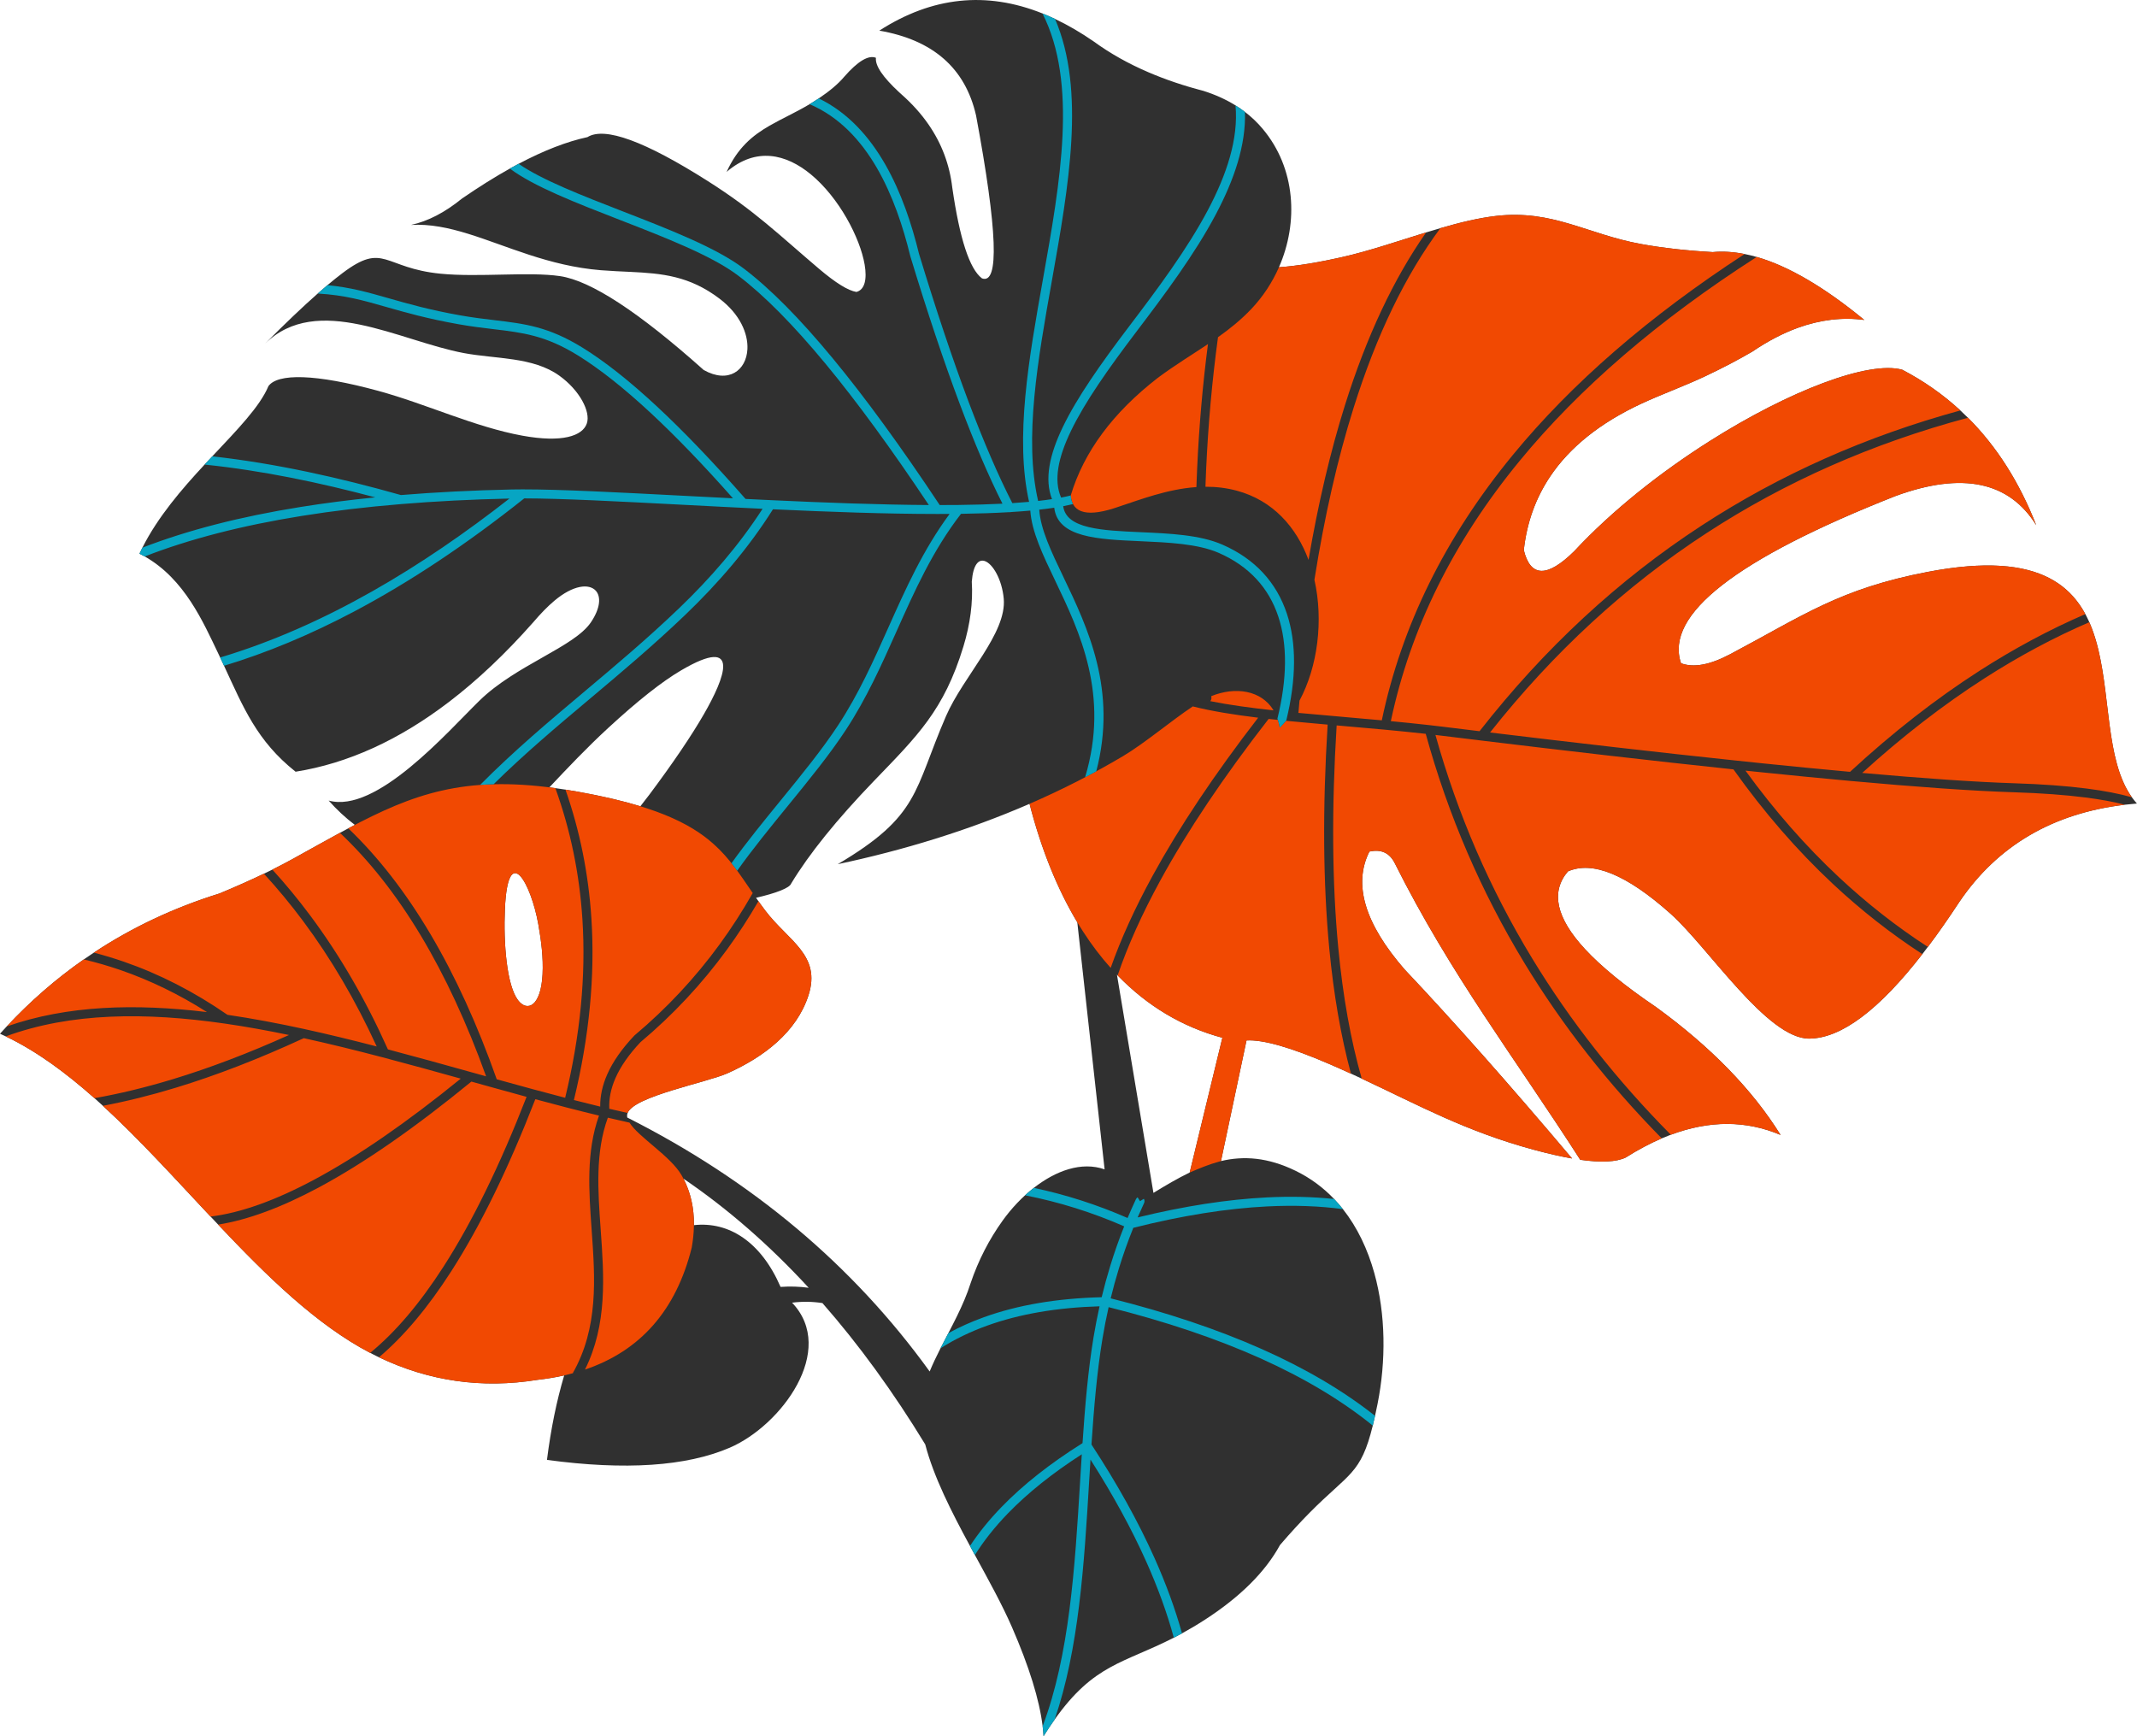 <?xml version="1.0" encoding="UTF-8" standalone="no"?><svg xmlns="http://www.w3.org/2000/svg" xmlns:xlink="http://www.w3.org/1999/xlink" fill="#000000" height="333" preserveAspectRatio="xMidYMid meet" version="1" viewBox="0.0 0.0 409.8 333.0" width="409.8" zoomAndPan="magnify"><defs><clipPath id="a"><path d="M 0 0 L 409.789 0 L 409.789 332.961 L 0 332.961 Z M 0 0"/></clipPath><clipPath id="b"><path d="M 0 41 L 409.789 41 L 409.789 266 L 0 266 Z M 0 41"/></clipPath><clipPath id="c"><path d="M 26 2 L 264 2 L 264 332.961 L 26 332.961 Z M 26 2"/></clipPath></defs><g><g clip-path="url(#a)" id="change1_1"><path d="M 314.629 46.785 C 304.418 44.922 297.773 40.164 286.895 41.41 C 283.516 41.797 279.906 42.684 276.211 43.758 C 275.305 44.02 274.398 44.293 273.484 44.57 C 268.055 46.242 262.523 48.145 257.363 49.305 C 252.645 50.371 248.609 51.02 245.258 51.25 C 249.043 42.625 248.477 32.27 242.148 24.723 C 241.148 23.527 240.012 22.438 238.738 21.465 C 238.164 21.023 237.559 20.605 236.926 20.211 C 235.113 19.086 233.066 18.152 230.773 17.426 C 226.984 16.441 223.473 15.254 220.238 13.863 C 216.355 12.199 212.875 10.238 209.785 7.988 C 207.281 6.254 204.793 4.805 202.32 3.633 C 201.516 3.254 200.715 2.902 199.91 2.578 C 189.148 -1.73 178.719 -0.633 168.621 5.875 C 178.934 7.66 185.113 13.086 187.172 22.145 C 191.281 44.211 191.66 54.625 188.309 53.383 C 185.93 51.602 184.031 45.801 182.613 35.977 C 182.098 31.559 180.582 27.527 178.062 23.879 C 176.645 21.824 174.906 19.891 172.852 18.078 C 172.707 17.945 172.562 17.816 172.422 17.688 C 169.281 14.781 167.797 12.582 167.973 11.082 C 166.535 10.512 164.504 11.73 161.871 14.742 C 160.758 16.066 159.137 17.441 157.008 18.871 C 156.953 18.906 156.902 18.941 156.848 18.977 C 156.383 19.285 155.906 19.586 155.426 19.875 C 155.367 19.91 155.312 19.945 155.254 19.98 C 152.527 21.605 149.93 22.742 147.566 24.109 C 144.297 25.992 141.469 28.312 139.336 32.965 C 144.992 28.109 150.77 29.543 155.492 33.438 C 160.898 37.898 164.926 45.586 165.809 50.746 C 166.281 53.523 165.848 55.566 164.23 55.988 C 162.641 55.734 160.262 54.262 157.094 51.578 C 149.266 44.934 144.824 40.492 135.719 34.715 C 123.637 27.055 115.949 24.246 112.652 26.297 C 108.691 27.148 104.293 28.855 99.453 31.414 C 98.898 31.711 98.336 32.016 97.77 32.328 C 94.859 33.953 91.793 35.875 88.574 38.09 C 85.297 40.758 82.043 42.438 78.812 43.137 C 86.07 42.715 93.16 46.16 101.496 48.871 C 105.695 50.234 110.207 51.414 115.219 51.82 C 117.207 51.98 119.09 52.055 120.906 52.141 C 126.918 52.434 132.188 52.891 137.949 57.254 C 141.914 60.25 143.469 63.977 143.328 66.941 C 143.133 71.012 139.727 73.641 134.945 70.957 C 122.484 59.824 113.301 53.824 107.391 52.953 C 101.359 52.066 91.828 53.215 84.461 52.488 C 73.512 51.406 73.684 46.348 65.715 52.344 C 64.812 53.023 63.84 53.805 62.789 54.688 C 62.191 55.188 61.57 55.723 60.926 56.293 C 58.043 58.836 54.676 62.043 50.824 65.914 C 60.855 56.082 76.543 65.375 88.93 67.707 C 95.07 68.863 102.195 68.414 107.238 72.031 C 111.176 74.852 113.293 78.98 112.535 81.199 C 111.719 83.609 107.828 84.945 100.176 83.551 C 90.984 81.871 81.82 77.496 72.59 74.973 C 60.402 71.641 53.23 71.598 51.477 74.047 C 49.82 78.004 45.473 82.438 40.707 87.512 L 40.691 87.527 C 40.207 88.043 39.719 88.566 39.23 89.094 C 34.836 93.828 30.293 99.102 27.301 105.035 C 27.109 105.414 26.926 105.797 26.746 106.184 C 27.09 106.352 27.422 106.531 27.75 106.715 C 35.402 111.051 38.957 119.289 41.852 125.32 C 41.977 125.578 42.098 125.836 42.219 126.09 C 42.473 126.625 42.719 127.152 42.961 127.676 C 46.672 135.672 49.258 142.109 56.684 147.996 C 66.699 146.402 76.512 141.938 86.117 134.598 C 91.559 130.441 96.93 125.363 102.238 119.359 C 103.676 117.668 105.027 116.285 106.305 115.211 C 109.945 112.148 112.98 111.879 114.254 113.289 C 115.27 114.422 115.152 116.637 113.301 119.363 C 110.074 124.109 98.941 127.527 91.941 134.367 C 85.789 140.379 72.18 156.074 63.027 153.527 C 64.551 155.254 66.223 156.809 68.047 158.195 C 67.633 158.414 67.215 158.633 66.793 158.855 C 66.266 159.137 65.73 159.426 65.188 159.719 C 62.406 161.227 59.469 162.883 56.273 164.648 C 55.012 165.348 53.664 166.051 52.23 166.766 C 51.703 167.027 51.164 167.293 50.613 167.555 C 48.023 168.797 45.184 170.062 42.086 171.348 C 33.348 174.066 25.316 177.852 17.992 182.691 C 17.344 183.117 16.703 183.551 16.07 183.996 C 10.754 187.703 5.824 191.992 1.277 196.852 C 0.848 197.312 0.422 197.777 0 198.246 C 0.367 198.41 0.734 198.578 1.102 198.754 C 7.004 201.574 12.633 205.73 18.117 210.602 C 18.656 211.082 19.195 211.57 19.734 212.066 C 26.742 218.496 33.535 226.016 40.379 233.305 C 40.863 233.82 41.348 234.336 41.832 234.848 C 51.184 244.746 60.672 254.055 70.984 259.449 C 71.383 259.656 71.785 259.863 72.188 260.059 C 72.352 260.137 72.512 260.215 72.676 260.293 C 82.289 264.887 92.41 266.332 103.043 264.625 C 104.836 264.426 106.551 264.141 108.191 263.77 C 106.742 268.629 105.641 274.031 104.887 279.973 C 119.926 281.996 131.609 281.215 139.938 277.633 C 149.793 273.391 160.551 258.926 151.891 249.82 C 153.863 249.574 155.809 249.602 157.715 249.898 C 164.695 257.859 171.266 266.895 177.426 277 C 179.062 283.281 182.48 289.961 186.008 296.477 C 186.32 297.059 186.637 297.637 186.949 298.211 C 189.578 303.031 192.18 307.73 194.074 312.082 C 197.359 319.633 199.316 325.953 199.941 331.047 C 200.023 331.703 200.082 332.344 200.117 332.961 C 200.844 331.801 201.551 330.742 202.238 329.77 C 202.238 329.77 202.238 329.766 202.238 329.766 C 209.816 319.07 215.465 319.004 225.098 314.066 C 225.609 313.805 226.133 313.531 226.668 313.238 C 228.055 312.48 229.523 311.613 231.094 310.598 C 237.84 306.227 242.629 301.461 245.457 296.297 C 247.438 293.992 249.328 291.926 251.137 290.102 C 258.73 282.434 260.938 282.793 263.25 273.395 C 263.395 272.812 263.539 272.191 263.684 271.527 C 263.844 270.805 264.004 270.031 264.172 269.203 C 265.801 261.008 265.746 252.059 263.547 244.152 C 262.281 239.602 260.301 235.395 257.527 231.883 C 256.992 231.207 256.43 230.559 255.84 229.938 C 253.762 227.762 251.312 225.926 248.473 224.543 C 243.113 221.93 238.5 221.637 234.141 222.66 C 235.547 216.047 237.18 208.336 239.035 199.531 C 242.203 199.344 247.504 200.852 254.93 204.059 C 256.352 204.672 257.727 205.285 259.066 205.898 C 259.762 206.219 260.449 206.535 261.129 206.852 C 272.125 211.988 281.055 216.957 294.137 220.496 C 296.863 221.234 299.305 221.793 301.469 222.168 C 289.277 207.742 278.559 195.648 269.324 185.879 C 261.699 177.098 259.457 169.578 262.598 163.316 C 264.844 162.809 266.469 163.551 267.469 165.547 C 278.219 187.008 290.484 202.844 303.035 222.418 C 307.039 222.984 309.938 222.844 311.734 221.996 C 314.082 220.512 316.391 219.285 318.66 218.312 C 319.242 218.062 319.824 217.832 320.402 217.613 C 327.844 214.836 334.859 214.852 341.453 217.656 C 336.031 208.945 328.078 200.773 317.59 193.145 C 311.633 189.113 307.086 185.406 303.957 182.027 C 298.41 176.031 297.312 171.059 300.672 167.113 C 305.395 165.035 311.949 167.734 320.336 175.211 C 327.633 181.719 338.902 199.277 346.988 199.18 C 353.094 199.102 360.312 193.703 368.641 182.973 C 368.988 182.523 369.344 182.062 369.695 181.594 C 371.645 179.004 373.656 176.129 375.73 172.969 C 383.047 162.184 393.629 155.969 407.477 154.324 C 408.238 154.234 409.008 154.16 409.785 154.098 C 409.781 154.09 409.777 154.086 409.773 154.082 C 409.434 153.707 409.117 153.309 408.82 152.898 C 408.82 152.898 408.816 152.895 408.816 152.895 C 398.43 138.43 413.75 101.258 369.707 109.668 C 352.738 112.91 345.746 118.07 331.762 125.473 C 327.891 127.52 324.762 128.094 322.363 127.195 C 319.18 117.879 332.922 107.176 363.582 95.09 C 376.312 90.461 385.277 92.344 390.48 100.73 C 387.258 92.484 382.891 85.613 377.387 80.113 C 376.906 79.637 376.422 79.172 375.926 78.715 C 372.598 75.645 368.879 73.039 364.773 70.902 C 358.328 69.121 343.109 74.934 327.852 84.594 C 318.543 90.488 309.219 97.812 301.863 105.719 C 296.707 110.801 293.488 110.727 292.211 105.504 C 292.785 100.266 294.465 95.562 297.25 91.402 C 301.039 85.742 306.879 81.078 314.762 77.41 C 318.797 75.539 323.008 74.047 327.094 72.109 C 330.312 70.586 333.293 69.027 336.031 67.43 C 338.957 65.441 341.859 63.922 344.734 62.875 C 349.051 61.309 353.305 60.805 357.508 61.359 C 349.84 55.059 342.961 51.031 336.871 49.277 C 336.086 49.051 335.316 48.863 334.559 48.715 C 332.414 48.289 330.371 48.164 328.438 48.344 C 323.383 48.062 318.781 47.543 314.629 46.785 Z M 103.219 177.191 C 101.84 169.492 97.41 161.254 96.824 174.277 C 96.523 180.984 97.188 188.965 99.336 191.805 C 101.078 194.105 103.715 193.078 104.043 186.848 C 104.211 183.676 103.777 180.32 103.219 177.191 Z M 144.941 172.184 C 148.922 171.27 151.402 170.277 151.699 169.473 C 155.156 163.746 160.461 157.172 167.613 149.746 C 175.914 141.137 181.027 136.211 184.75 123.973 C 186.062 119.664 186.598 115.523 186.355 111.551 C 186.605 108.27 187.652 107.219 188.816 107.586 C 190.375 108.082 192.148 111.141 192.48 114.797 C 193.094 121.48 184.754 129.621 181.414 137.324 C 175.176 151.727 176.43 156.402 160.648 165.73 C 173.242 163.055 185.613 159.285 197.43 154.156 C 199.684 162.883 202.754 170.484 206.586 176.871 L 211.824 224.254 C 207.395 222.703 202.473 224.504 198.25 227.805 C 195.984 229.574 193.965 231.73 192.289 234.055 C 189.672 237.695 187.613 241.703 186.129 246.078 C 184.738 250.465 182.434 254.48 180.359 258.562 C 179.598 260.059 178.883 261.539 178.277 263.016 C 163.574 242.645 144.246 226.41 120.293 214.316 C 120.23 214.016 120.242 213.727 120.352 213.441 C 121.617 210.223 135.539 207.609 139.535 205.816 C 146.512 202.688 152.742 197.93 155.027 190.914 C 157.562 183.141 151.133 180.441 146.715 174.574 C 146.121 173.785 145.547 172.984 144.98 172.176 Z M 155.078 246.965 C 147.539 238.773 139.535 231.797 131.062 226.035 C 132.438 228.68 133.109 231.652 133.07 234.953 C 139.77 234.211 145.941 238.152 149.684 246.797 C 151.516 246.664 153.312 246.723 155.078 246.965 Z M 214.191 186.922 C 217.379 205.973 219.711 219.922 221.188 228.766 C 223.551 227.32 225.844 225.965 228.141 224.859 C 229.855 217.785 231.945 209.172 234.406 199.016 C 226.711 196.949 219.988 192.91 214.32 187.055 C 214.277 187.012 214.234 186.969 214.191 186.922 Z M 116.621 139.613 C 112.57 143.352 108.961 147.156 105.352 150.992 C 105.73 151.039 106.109 151.09 106.496 151.145 C 107.133 151.23 107.777 151.324 108.434 151.43 C 109.18 151.547 109.941 151.676 110.715 151.812 C 115.492 152.664 119.461 153.602 122.801 154.621 C 123.363 153.895 123.938 153.152 124.527 152.391 C 129.102 146.266 132.59 141.113 134.996 136.934 C 138.934 130.098 142.32 121.691 130.625 128.551 C 126.945 130.707 122.277 134.398 116.621 139.613 Z M 50.824 65.914 C 50.719 66.023 50.609 66.129 50.504 66.238 C 50.609 66.129 50.715 66.02 50.824 65.914" fill="#303030" fill-rule="evenodd"/></g><g clip-path="url(#b)" id="change2_1"><path d="M 232.277 133.504 C 234.547 132.574 236.977 132.27 239.133 132.715 C 241.215 133.148 243.043 134.277 244.223 136.23 C 239.789 135.746 235.684 135.188 232.082 134.461 C 232.238 134.285 232.324 134.055 232.305 133.805 Z M 273.484 44.574 C 267.262 53.445 262.07 64.484 257.918 77.691 C 255.121 86.598 252.789 96.492 250.93 107.371 C 248.598 101.098 244.121 95.98 237.199 94.109 C 235.168 93.559 233.145 93.336 231.16 93.348 C 231.199 92.258 231.242 91.168 231.289 90.082 C 231.68 81.426 232.441 72.953 233.57 64.664 C 235.824 63.07 237.969 61.348 239.965 59.246 C 242.191 56.898 243.973 54.172 245.258 51.25 C 248.605 51.02 252.645 50.371 257.363 49.305 C 262.523 48.148 268.051 46.242 273.484 44.574 Z M 334.555 48.715 C 332.41 48.289 330.371 48.16 328.438 48.344 C 323.383 48.062 318.781 47.543 314.629 46.785 C 304.418 44.922 297.773 40.164 286.895 41.41 C 283.516 41.797 279.906 42.684 276.211 43.758 C 269.508 52.766 263.961 64.25 259.574 78.207 C 256.496 87.988 253.992 98.984 252.059 111.188 C 253.816 118.984 252.703 127.82 249.199 134.359 C 249.129 135.141 249.059 135.926 248.988 136.715 C 251.773 136.98 254.656 137.23 257.598 137.484 C 260.023 137.695 262.492 137.91 264.98 138.141 C 268.781 119.984 277.145 103.035 290.062 87.305 C 301.391 73.508 316.223 60.645 334.555 48.715 Z M 375.926 78.715 C 357.832 83.66 341.289 91.016 326.305 100.789 C 310.336 111.203 296.145 124.348 283.723 140.227 C 281.469 139.953 279.227 139.68 277 139.406 C 276.07 139.289 275.137 139.18 274.207 139.074 L 274.168 139.07 C 271.676 138.789 269.188 138.535 266.711 138.301 C 270.473 120.496 278.703 103.863 291.398 88.402 C 302.895 74.402 318.051 61.359 336.871 49.277 C 342.961 51.031 349.84 55.059 357.508 61.359 C 353.305 60.805 349.051 61.309 344.734 62.875 C 341.859 63.922 338.957 65.441 336.031 67.43 C 333.293 69.027 330.312 70.586 327.094 72.109 C 323.008 74.047 318.797 75.539 314.762 77.41 C 306.879 81.078 301.039 85.742 297.25 91.402 C 294.465 95.562 292.785 100.266 292.211 105.504 C 293.488 110.727 296.707 110.801 301.863 105.719 C 309.219 97.812 318.543 90.488 327.852 84.594 C 343.109 74.934 358.328 69.121 364.773 70.902 C 368.879 73.039 372.598 75.645 375.926 78.715 Z M 376.777 79.516 C 376.684 79.43 376.594 79.344 376.504 79.254 Z M 399.891 117.77 C 393.051 120.723 386.301 124.34 379.641 128.613 C 371.211 134.023 362.922 140.492 354.77 148.02 C 349.426 147.531 343.801 146.984 337.977 146.387 C 336.34 146.215 334.68 146.043 333.012 145.867 L 332.961 145.863 C 317.793 144.266 301.504 142.379 285.738 140.473 C 297.891 125.105 311.727 112.363 327.246 102.242 C 342.352 92.391 359.066 85.016 377.387 80.113 C 382.891 85.613 387.258 92.484 390.48 100.73 C 385.277 92.344 376.312 90.461 363.582 95.09 C 332.922 107.176 319.18 117.879 322.363 127.195 C 324.762 128.094 327.891 127.52 331.762 125.473 C 345.746 118.07 352.738 112.91 369.707 109.668 C 387.902 106.191 395.961 110.5 399.891 117.77 Z M 400.176 118.32 C 400.09 118.145 399.996 117.969 399.902 117.793 C 399.996 117.969 400.09 118.145 400.176 118.32 Z M 400.641 119.301 C 400.539 119.07 400.43 118.84 400.32 118.609 C 400.43 118.84 400.539 119.07 400.641 119.301 Z M 408.82 152.898 C 403.02 144.824 405.227 129.676 400.652 119.324 C 393.879 122.246 387.184 125.828 380.574 130.07 C 372.629 135.172 364.805 141.227 357.102 148.23 C 368.594 149.254 378.656 149.969 386.285 150.211 C 391.574 150.379 396.195 150.715 400.145 151.223 C 403.527 151.656 406.422 152.215 408.82 152.898 Z M 409.172 153.367 C 409.055 153.211 408.938 153.055 408.824 152.898 C 408.938 153.055 409.051 153.211 409.172 153.367 Z M 409.168 154.148 C 409.375 154.129 409.578 154.113 409.785 154.098 C 409.609 153.902 409.441 153.703 409.277 153.5 C 409.441 153.703 409.609 153.902 409.785 154.098 C 409.582 154.113 409.375 154.129 409.168 154.148 Z M 369.695 181.594 C 371.645 179.004 373.656 176.133 375.73 172.969 C 383.047 162.184 393.629 155.969 407.477 154.324 C 405.332 153.77 402.816 153.309 399.926 152.938 C 396.035 152.438 391.469 152.105 386.23 151.938 C 378.141 151.684 367.348 150.902 355.031 149.781 C 355.012 149.781 354.988 149.777 354.969 149.777 C 349.512 149.281 343.758 148.719 337.801 148.105 C 336.781 148.004 335.754 147.895 334.719 147.789 C 340.254 155.418 346.23 162.234 352.656 168.242 C 358.023 173.258 363.703 177.711 369.695 181.594 Z M 320.402 217.613 C 309.984 207.094 301.129 195.832 293.836 183.832 C 285.711 170.465 279.523 156.172 275.266 140.945 C 275.773 141.004 276.281 141.066 276.789 141.129 C 279.168 141.422 281.566 141.711 283.98 142.004 L 284.023 142.012 C 300.07 143.957 316.77 145.895 332.414 147.547 C 338.262 155.773 344.617 163.098 351.477 169.508 C 356.883 174.562 362.605 179.051 368.641 182.973 C 360.309 193.703 353.094 199.102 346.988 199.18 C 338.902 199.277 327.633 181.719 320.336 175.211 C 311.949 167.734 305.395 165.035 300.672 167.113 C 297.312 171.059 298.41 176.031 303.957 182.027 C 307.086 185.406 311.633 189.113 317.59 193.145 C 328.078 200.773 336.031 208.945 341.453 217.656 C 334.855 214.848 327.844 214.836 320.402 217.613 Z M 318.688 218.301 C 318.816 218.246 318.941 218.191 319.07 218.141 C 318.941 218.191 318.816 218.246 318.688 218.301 Z M 261.129 206.852 C 272.121 211.988 281.055 216.953 294.137 220.496 C 296.863 221.234 299.305 221.793 301.469 222.168 C 289.277 207.742 278.559 195.648 269.324 185.879 C 261.699 177.098 259.457 169.578 262.598 163.316 C 264.844 162.809 266.469 163.551 267.469 165.547 C 278.219 187.008 290.484 202.844 303.035 222.418 C 307.039 222.984 309.938 222.844 311.734 221.996 C 314.082 220.512 316.391 219.285 318.66 218.312 C 308.371 207.848 299.605 196.652 292.355 184.727 C 284.023 171.016 277.707 156.348 273.406 140.73 C 268.043 140.133 262.652 139.664 257.449 139.215 L 256.32 139.117 C 255.34 155.066 255.441 169.281 256.633 181.762 C 257.523 191.094 259.02 199.461 261.129 206.852 Z M 228.141 224.859 L 234.406 199.016 C 226.711 196.949 219.988 192.91 214.32 187.055 C 216.27 181.34 219.004 175.262 222.527 168.816 C 227.727 159.297 234.645 148.98 243.277 137.871 C 243.863 137.938 244.453 138 245.051 138.062 C 245.199 138.523 245.324 139.016 245.414 139.535 C 245.832 139.125 246.23 138.684 246.613 138.227 C 247.059 138.27 247.508 138.312 247.961 138.359 L 247.98 138.359 C 250.133 138.57 252.344 138.77 254.594 138.965 C 253.605 155.016 253.711 169.336 254.91 181.922 C 255.754 190.77 257.141 198.762 259.066 205.898 C 257.727 205.285 256.352 204.672 254.93 204.059 C 247.504 200.852 242.203 199.344 239.035 199.531 C 237.145 208.504 235.566 215.965 234.141 222.66 C 231.672 223.336 230.012 224.066 228.141 224.859 Z M 96.824 174.277 C 97.41 161.254 101.84 169.492 103.219 177.191 C 103.777 180.32 104.211 183.676 104.043 186.848 C 103.715 193.078 101.078 194.105 99.336 191.805 C 97.188 188.965 96.523 180.984 96.824 174.277 Z M 66.793 158.855 C 78.332 169.902 87.82 185.945 95.258 206.98 C 97.625 207.637 99.988 208.289 102.336 208.926 L 102.359 208.93 L 102.363 208.93 C 104.379 209.477 106.383 210.012 108.379 210.527 C 111.281 198.551 112.387 187.129 111.684 176.266 C 111.121 167.535 109.391 159.16 106.496 151.145 C 88.992 148.734 79.234 152.238 66.793 158.855 Z M 52.23 166.766 C 54.77 169.551 57.188 172.484 59.488 175.57 C 65.176 183.203 70.145 191.762 74.387 201.246 C 79.828 202.68 85.281 204.199 90.699 205.711 L 93.219 206.414 C 85.848 185.953 76.504 170.387 65.188 159.719 C 62.402 161.227 59.469 162.879 56.273 164.648 C 55.012 165.348 53.664 166.055 52.23 166.766 Z M 17.992 182.691 C 19.906 183.188 21.805 183.758 23.684 184.406 C 30.578 186.785 37.223 190.191 43.621 194.617 C 48.449 195.324 53.348 196.254 58.293 197.328 C 58.328 197.336 58.363 197.344 58.398 197.352 C 62.984 198.355 67.605 199.484 72.238 200.684 C 68.18 191.828 63.465 183.801 58.098 176.602 C 55.73 173.426 53.234 170.41 50.613 167.555 C 48.023 168.797 45.18 170.059 42.086 171.348 C 33.348 174.066 25.316 177.852 17.992 182.691 Z M 0.938 197.219 C 5.578 192.207 10.621 187.797 16.07 183.996 C 18.449 184.559 20.797 185.238 23.121 186.039 C 28.805 188.004 34.332 190.688 39.695 194.094 C 25.945 192.43 12.887 192.777 1.277 196.855 Z M 18.113 210.602 C 22.934 209.754 27.945 208.539 33.145 206.961 C 40.211 204.816 47.637 201.992 55.418 198.488 C 51.293 197.629 47.207 196.887 43.176 196.305 L 43.152 196.301 L 43.148 196.301 C 27.984 194.105 13.609 194.156 1.102 198.754 C 0.734 198.582 0.367 198.41 0 198.246 C 6.305 201.062 12.289 205.43 18.113 210.602 Z M 19.609 211.949 C 19.355 211.719 19.102 211.488 18.848 211.262 C 19.102 211.488 19.355 211.719 19.609 211.949 Z M 40.379 233.305 C 33.535 226.016 26.742 218.496 19.734 212.066 C 24.215 211.223 28.852 210.074 33.645 208.617 C 41.441 206.25 49.648 203.074 58.258 199.094 C 68.203 201.273 78.328 204.062 88.355 206.855 C 77.93 215.324 68.57 221.781 60.273 226.219 C 52.75 230.246 46.117 232.609 40.379 233.305 Z M 70.984 259.449 C 60.672 254.055 51.184 244.746 41.832 234.848 C 47.488 233.953 53.91 231.586 61.09 227.746 C 69.734 223.117 79.504 216.344 90.395 207.422 C 91.715 207.789 93.031 208.156 94.348 208.523 L 94.352 208.523 L 94.371 208.527 L 94.379 208.531 C 96.586 209.145 98.785 209.754 100.977 210.348 C 95.879 223.457 90.582 234.293 85.086 242.852 C 80.516 249.969 75.812 255.5 70.984 259.449 Z M 110.273 263.242 C 110.125 263.285 109.977 263.324 109.824 263.367 C 114.797 254.609 114.121 245.156 113.461 235.91 C 112.918 228.332 112.387 220.891 114.867 213.941 C 112.871 213.461 110.855 212.957 108.832 212.434 L 108.754 212.414 C 106.734 211.891 104.699 211.352 102.656 210.801 C 97.492 224.102 92.121 235.098 86.543 243.785 C 82.062 250.766 77.438 256.266 72.676 260.293 C 82.289 264.887 92.41 266.332 103.043 264.625 C 105.613 264.336 108.023 263.875 110.273 263.242 Z M 110.906 263.059 C 110.785 263.098 110.66 263.133 110.535 263.168 Z M 120.715 215.293 C 119.34 214.992 117.953 214.676 116.562 214.348 C 114.133 221.004 114.656 228.328 115.188 235.789 C 115.832 244.777 116.488 253.961 112.18 262.652 C 122.844 259.043 129.672 251.238 132.652 239.246 C 133.598 233.871 132.941 229.242 130.688 225.352 C 128.562 221.691 122.441 218.066 120.715 215.293 Z M 120.617 215.133 C 120.645 215.176 120.672 215.219 120.695 215.266 C 120.672 215.219 120.645 215.176 120.617 215.133 Z M 120.539 214.984 C 120.559 215.023 120.582 215.062 120.602 215.105 C 120.582 215.062 120.559 215.023 120.539 214.984 Z M 120.465 214.828 C 120.48 214.867 120.504 214.91 120.523 214.949 C 120.504 214.91 120.48 214.867 120.465 214.828 Z M 120.398 214.672 C 120.414 214.715 120.434 214.758 120.453 214.805 C 120.434 214.758 120.414 214.715 120.398 214.672 Z M 120.348 214.527 C 120.363 214.57 120.379 214.613 120.395 214.656 C 120.375 214.613 120.363 214.57 120.348 214.527 Z M 120.305 214.375 C 120.316 214.422 120.328 214.465 120.344 214.512 C 120.328 214.465 120.316 214.422 120.305 214.375 Z M 120.277 214.227 C 120.285 214.273 120.293 214.32 120.305 214.363 C 120.293 214.32 120.285 214.273 120.277 214.227 Z M 120.254 213.945 C 120.254 214.035 120.262 214.129 120.277 214.223 C 120.262 214.129 120.254 214.035 120.254 213.945 Z M 120.262 213.809 C 120.258 213.852 120.258 213.898 120.254 213.941 C 120.258 213.898 120.258 213.852 120.262 213.809 Z M 120.285 213.668 C 120.273 213.711 120.27 213.758 120.262 213.801 C 120.27 213.758 120.273 213.711 120.285 213.668 Z M 120.316 213.547 C 120.305 213.59 120.293 213.629 120.285 213.668 C 120.293 213.629 120.305 213.59 120.316 213.547 Z M 145.441 172.828 C 143.574 176.055 141.566 179.145 139.41 182.102 C 134.598 188.699 129.066 194.621 122.816 199.867 C 120.613 202.207 119.016 204.5 118.023 206.75 C 117.145 208.754 116.746 210.715 116.84 212.637 C 118.016 212.914 119.188 213.184 120.355 213.441 C 121.617 210.223 135.535 207.609 139.535 205.816 C 146.512 202.688 152.742 197.93 155.027 190.914 C 157.562 183.141 151.133 180.441 146.715 174.574 C 146.27 173.984 145.848 173.402 145.441 172.828 Z M 110.715 151.812 C 125.137 154.383 132.199 157.723 136.809 161.832 C 139.941 164.617 141.938 167.762 144.348 171.262 C 142.398 174.691 140.289 177.965 138.012 181.086 C 133.285 187.566 127.844 193.391 121.684 198.559 C 121.641 198.594 121.598 198.637 121.562 198.684 C 119.215 201.176 117.504 203.633 116.438 206.051 C 115.523 208.129 115.074 210.188 115.098 212.219 C 113.426 211.812 111.742 211.395 110.055 210.961 C 113.004 198.805 114.125 187.203 113.41 176.16 C 112.859 167.578 111.199 159.336 108.434 151.43 L 108.375 151.422 C 109.141 151.539 109.918 151.672 110.715 151.812 Z M 222.043 72.449 C 213.41 79.137 207.84 86.66 205.328 95.02 C 205.605 98.539 208.715 99.242 214.645 97.133 C 216.688 96.461 218.98 95.637 221.441 94.926 C 223.953 94.203 226.641 93.605 229.426 93.41 C 229.465 92.273 229.512 91.141 229.562 90.008 C 229.93 81.832 230.625 73.824 231.645 65.988 C 228.574 68.043 225.34 70 222.043 72.449 Z M 197.43 154.156 C 199.898 163.715 203.344 171.922 207.703 178.664 C 209.348 181.211 211.125 183.547 213.027 185.664 L 212.988 185.621 C 214.945 180.07 217.617 174.195 221.008 167.988 C 226.125 158.621 232.883 148.504 241.27 137.637 C 236.621 137.07 232.375 136.391 228.734 135.473 C 224.703 138.145 219.504 142.535 215.418 144.969 C 209.723 148.355 203.727 151.418 197.43 154.156" fill="#f14902" fill-rule="evenodd"/></g><g clip-path="url(#c)" id="change3_1"><path d="M 219.395 230.719 C 219.523 230.445 219.496 230.137 219.348 229.898 L 218.613 230.352 C 218.465 230.098 218.309 229.855 218.152 229.617 C 218.016 229.703 217.902 229.828 217.828 229.984 C 217.273 231.172 216.742 232.371 216.23 233.582 C 210.41 231.035 204.414 229.109 198.25 227.805 C 197.676 228.254 197.113 228.73 196.566 229.23 C 203.102 230.512 209.438 232.496 215.578 235.184 C 214.586 237.668 213.691 240.199 212.902 242.781 C 212.297 244.75 211.75 246.746 211.262 248.773 C 202.707 248.988 195.188 250.262 188.707 252.598 C 186.277 253.473 183.992 254.496 181.855 255.672 C 181.352 256.641 180.844 257.605 180.359 258.562 C 183.062 256.844 186.039 255.398 189.289 254.227 C 195.484 251.992 202.676 250.758 210.855 250.516 C 210.422 252.465 210.035 254.445 209.703 256.449 C 208.652 262.82 208.062 269.688 207.59 276.754 C 201.363 280.66 196.18 284.75 192.047 289.02 C 189.695 291.449 187.684 293.934 186.008 296.477 C 186.32 297.059 186.637 297.637 186.949 298.211 C 188.66 295.488 190.77 292.824 193.285 290.227 C 197.086 286.305 201.809 282.527 207.449 278.895 C 207.336 280.652 207.227 282.418 207.121 284.191 C 206.129 300.516 205.102 317.363 199.941 331.047 C 200.023 331.703 200.082 332.344 200.117 332.961 C 200.844 331.801 201.551 330.742 202.238 329.77 C 206.906 316.203 207.895 300.008 208.848 284.293 C 208.938 282.828 209.027 281.367 209.117 279.914 C 213.441 286.684 217.012 293.223 219.828 299.523 C 222.059 304.52 223.816 309.367 225.098 314.066 C 225.609 313.805 226.133 313.527 226.668 313.238 C 225.371 308.574 223.617 303.766 221.406 298.816 C 218.289 291.84 214.254 284.574 209.305 277.023 C 209.777 269.941 210.363 263.07 211.414 256.727 C 211.75 254.684 212.145 252.668 212.594 250.68 C 234.434 256.156 251.32 263.727 263.25 273.395 C 263.395 272.812 263.539 272.191 263.684 271.527 C 251.59 261.945 234.691 254.43 212.988 248.992 C 213.457 247.062 213.98 245.164 214.555 243.289 C 215.371 240.625 216.297 238.016 217.328 235.465 C 226.676 233.113 235.25 231.746 243.043 231.359 C 248.211 231.105 253.039 231.277 257.523 231.883 C 256.992 231.207 256.43 230.559 255.84 229.938 C 251.797 229.508 247.508 229.406 242.961 229.633 C 235.391 230.008 227.125 231.289 218.156 233.473 C 218.555 232.547 218.969 231.629 219.395 230.719 Z M 210.223 147.922 L 210.09 147.996 L 210.055 148.012 L 210.023 148.031 L 209.957 148.066 L 209.926 148.086 L 209.824 148.141 L 209.789 148.156 L 209.758 148.176 L 209.723 148.191 L 209.715 148.195 L 209.656 148.23 L 209.625 148.246 L 209.59 148.266 L 209.559 148.281 L 209.523 148.301 L 209.488 148.316 L 209.457 148.336 L 209.438 148.348 L 209.426 148.355 L 209.391 148.371 L 209.355 148.391 L 209.324 148.406 L 209.289 148.426 L 209.258 148.441 L 209.223 148.461 L 209.191 148.48 L 209.125 148.516 L 209.09 148.531 L 209.055 148.551 L 209.023 148.566 L 208.988 148.586 L 208.957 148.605 L 208.922 148.621 L 208.891 148.641 L 208.887 148.641 L 208.855 148.656 L 208.82 148.676 L 208.789 148.691 L 208.758 148.711 L 208.723 148.727 L 208.688 148.746 L 208.656 148.762 L 208.621 148.781 L 208.605 148.789 L 208.59 148.801 L 208.555 148.816 L 208.52 148.836 L 208.488 148.852 L 208.453 148.871 L 208.422 148.887 L 208.387 148.906 L 208.352 148.922 L 208.328 148.938 L 208.32 148.941 L 208.285 148.957 L 208.254 148.977 L 208.219 148.992 L 208.184 149.012 L 208.152 149.027 L 208.117 149.047 L 208.086 149.062 C 212.828 133.262 207.027 121.145 202.379 111.43 C 199.965 106.391 197.852 101.977 197.574 97.918 C 196.387 98.027 195.145 98.121 193.848 98.199 C 193.723 98.238 193.598 98.242 193.477 98.223 C 190.641 98.391 187.555 98.492 184.285 98.539 C 178.848 105.57 175.391 113.312 171.926 121.07 C 169.062 127.48 166.195 133.902 162.184 140.008 C 159.035 144.797 155.07 149.656 151.051 154.578 C 147.711 158.676 144.328 162.82 141.371 166.98 C 141.016 166.492 140.648 166.012 140.273 165.539 C 143.184 161.484 146.465 157.465 149.711 153.488 C 153.711 148.586 157.652 143.754 160.738 139.059 C 164.668 133.082 167.512 126.719 170.348 120.363 C 173.68 112.906 177.004 105.457 182.102 98.559 C 181.367 98.566 180.621 98.566 179.871 98.566 C 179.777 98.582 179.684 98.582 179.59 98.566 C 169.914 98.562 158.996 98.168 148.227 97.668 C 143.539 105.121 137.742 111.848 131.391 117.93 C 125.262 123.797 119.188 128.902 113.219 133.922 C 106.891 139.238 100.684 144.453 94.645 150.402 C 93.766 150.426 92.906 150.469 92.066 150.531 C 98.574 143.973 105.27 138.344 112.105 132.598 C 118.031 127.617 124.066 122.547 130.191 116.68 C 136.199 110.926 141.715 104.574 146.234 97.574 C 141.027 97.328 135.875 97.059 130.938 96.801 C 118.613 96.16 107.633 95.586 100.531 95.578 C 89.457 104.391 78.594 111.613 67.949 117.25 C 59.484 121.73 51.152 125.203 42.961 127.676 C 42.719 127.152 42.473 126.625 42.219 126.09 C 62.43 120.043 81.176 108.531 97.691 95.609 C 90.395 95.777 83.469 96.129 76.914 96.672 L 76.816 96.68 C 70.121 97.234 63.816 97.984 57.902 98.934 C 46.367 100.781 36.316 103.379 27.75 106.715 C 27.422 106.531 27.09 106.352 26.746 106.184 C 26.926 105.797 27.109 105.414 27.301 105.035 C 35.949 101.684 46.059 99.078 57.629 97.227 C 62.18 96.496 66.957 95.883 71.965 95.383 C 61.254 92.535 50.266 90.234 39.23 89.094 L 40.707 87.512 C 52.922 88.871 65.07 91.602 76.883 94.938 C 83.586 94.387 90.676 94.031 98.152 93.871 C 98.781 93.859 99.457 93.852 100.172 93.852 L 100.273 93.852 C 107.438 93.844 118.543 94.422 131.027 95.074 C 134.133 95.234 137.32 95.402 140.555 95.562 C 134.891 89.164 129.645 83.719 124.824 79.234 C 119.645 74.418 114.969 70.723 110.801 68.145 C 104.59 64.309 100.219 63.789 94.668 63.129 C 92.625 62.887 90.43 62.625 87.934 62.18 C 81.922 61.113 77.742 59.918 74.094 58.875 C 69.699 57.617 66.09 56.586 60.926 56.293 C 61.57 55.723 62.191 55.188 62.789 54.688 C 67.195 55.102 70.562 56.062 74.57 57.207 C 78.176 58.238 82.312 59.422 88.234 60.473 C 90.695 60.91 92.859 61.168 94.871 61.406 C 100.633 62.094 105.164 62.633 111.707 66.672 C 115.98 69.312 120.746 73.078 126.004 77.969 C 131.172 82.773 136.824 88.68 142.969 95.684 L 147.762 95.914 L 147.844 95.918 C 158.215 96.406 168.73 96.797 178.117 96.852 C 170.949 86.098 164.359 77.086 158.352 69.812 C 152.113 62.27 146.52 56.621 141.57 52.863 C 136.523 49.035 127.57 45.555 118.84 42.164 C 110.488 38.918 102.34 35.75 97.77 32.328 C 98.336 32.016 98.898 31.711 99.453 31.414 C 103.91 34.504 111.598 37.492 119.465 40.551 C 128.305 43.984 137.367 47.508 142.613 51.488 C 147.684 55.336 153.375 61.074 159.684 68.711 C 165.906 76.234 172.742 85.617 180.203 96.855 C 181.395 96.855 182.566 96.852 183.715 96.84 C 183.801 96.824 183.887 96.824 183.973 96.836 C 186.898 96.801 189.668 96.723 192.238 96.594 C 189.605 91.375 186.875 84.996 184.043 77.457 C 181.004 69.371 177.844 59.93 174.566 49.137 L 174.555 49.09 C 171.832 37.934 166.586 24.82 155.254 19.98 C 155.848 19.625 156.43 19.258 157.008 18.871 C 168.172 24.285 173.461 37.32 176.23 48.664 C 179.488 59.387 182.633 68.781 185.66 76.848 C 188.598 84.656 191.418 91.203 194.129 96.488 C 195.242 96.418 196.316 96.336 197.34 96.242 C 194.59 83.961 197.289 68.789 200.004 53.527 C 203.336 34.809 206.691 15.953 199.91 2.582 C 200.715 2.902 201.516 3.254 202.32 3.633 C 208.211 17.328 204.949 35.641 201.715 53.824 C 199.012 69.004 196.324 84.094 199.074 96.066 C 200.008 95.965 200.898 95.848 201.734 95.723 C 200.27 91.91 201.23 87.254 203.805 81.902 C 206.527 76.238 211.09 69.75 216.484 62.645 C 221.914 55.492 227.613 47.871 231.633 40.281 C 235.258 33.43 237.512 26.613 236.926 20.215 C 237.559 20.605 238.164 21.023 238.738 21.465 C 238.941 27.816 236.676 34.457 233.164 41.09 C 229.094 48.777 223.34 56.469 217.863 63.688 C 212.535 70.703 208.035 77.105 205.363 82.656 C 202.918 87.738 202.023 92.059 203.48 95.426 C 204.137 95.301 204.754 95.164 205.328 95.02 L 205.336 95.074 C 205.391 95.691 205.531 96.223 205.766 96.664 C 205.176 96.809 204.547 96.945 203.883 97.07 C 204.453 101.426 211.281 101.73 218.766 102.062 C 224.262 102.305 230.09 102.562 234.395 104.441 C 240.645 107.164 244.785 111.68 246.781 117.695 C 248.637 123.305 248.609 130.203 246.664 138.16 C 246.625 138.211 246.582 138.262 246.539 138.309 L 246.535 138.316 L 246.477 138.387 L 246.457 138.406 L 246.449 138.418 L 246.438 138.43 L 246.402 138.473 L 246.395 138.48 L 246.383 138.496 L 246.379 138.504 L 246.34 138.543 L 246.324 138.562 L 246.324 138.566 L 246.285 138.605 L 246.266 138.629 L 246.25 138.648 L 246.246 138.648 L 246.23 138.672 L 246.227 138.672 L 246.215 138.691 L 246.191 138.715 L 246.176 138.734 L 246.137 138.773 L 246.133 138.781 L 246.121 138.797 L 246.082 138.836 L 246.074 138.848 L 246.062 138.855 L 246.047 138.879 L 246.008 138.918 L 245.996 138.934 L 245.988 138.938 L 245.977 138.953 L 245.969 138.961 L 245.957 138.977 L 245.949 138.98 L 245.938 138.996 L 245.895 139.039 L 245.879 139.059 L 245.855 139.082 L 245.84 139.102 L 245.82 139.121 L 245.816 139.121 L 245.801 139.141 L 245.777 139.164 L 245.762 139.184 L 245.703 139.242 L 245.699 139.25 L 245.684 139.262 L 245.656 139.289 L 245.648 139.301 L 245.59 139.359 L 245.578 139.375 L 245.559 139.395 L 245.551 139.398 L 245.535 139.414 L 245.531 139.422 L 245.516 139.434 L 245.512 139.441 L 245.457 139.496 L 245.453 139.496 L 245.434 139.516 L 245.434 139.52 L 245.414 139.535 L 245.41 139.512 L 245.41 139.508 L 245.406 139.488 L 245.402 139.48 L 245.402 139.465 L 245.398 139.449 L 245.398 139.438 L 245.395 139.422 L 245.391 139.414 L 245.387 139.395 L 245.387 139.391 L 245.383 139.367 L 245.383 139.363 L 245.379 139.344 L 245.379 139.336 L 245.375 139.316 L 245.371 139.309 L 245.367 139.297 L 245.367 139.277 L 245.363 139.27 L 245.359 139.25 L 245.359 139.246 L 245.352 139.199 L 245.348 139.191 L 245.344 139.176 L 245.344 139.164 L 245.34 139.152 L 245.336 139.137 L 245.336 139.129 L 245.332 139.109 L 245.328 139.105 L 245.324 139.082 L 245.324 139.078 L 245.32 139.055 L 245.312 139.031 L 245.312 139.023 L 245.309 139.008 L 245.305 138.996 L 245.305 138.984 L 245.301 138.969 L 245.301 138.961 L 245.293 138.941 L 245.293 138.938 L 245.289 138.914 L 245.285 138.914 L 245.281 138.891 L 245.281 138.887 L 245.277 138.867 L 245.273 138.859 L 245.27 138.848 L 245.266 138.832 L 245.266 138.824 L 245.262 138.805 L 245.262 138.801 L 245.254 138.777 L 245.25 138.754 L 245.246 138.75 L 245.242 138.73 L 245.242 138.723 L 245.238 138.707 L 245.23 138.684 L 245.227 138.668 L 245.215 138.617 L 245.215 138.613 L 245.207 138.594 L 245.207 138.586 L 245.199 138.57 L 245.199 138.562 L 245.191 138.535 L 245.188 138.527 L 245.184 138.508 L 245.184 138.504 L 245.172 138.461 L 245.168 138.453 L 245.133 138.324 L 245.133 138.32 L 245.121 138.297 L 245.117 138.27 L 245.113 138.258 L 245.109 138.242 L 245.105 138.238 L 245.078 138.148 L 245.074 138.141 L 245.07 138.129 L 245.051 138.062 C 245.023 137.977 244.996 137.895 244.965 137.812 C 246.848 130.148 246.895 123.551 245.133 118.238 C 243.301 112.703 239.477 108.547 233.703 106.027 C 229.691 104.277 224.031 104.027 218.688 103.789 C 210.41 103.426 202.852 103.086 202.164 97.367 C 201.262 97.504 200.301 97.629 199.293 97.742 C 199.535 101.488 201.59 105.777 203.938 110.684 C 208.57 120.359 214.312 132.355 210.223 147.922" fill="#07a5c3" fill-rule="evenodd"/></g></g></svg>